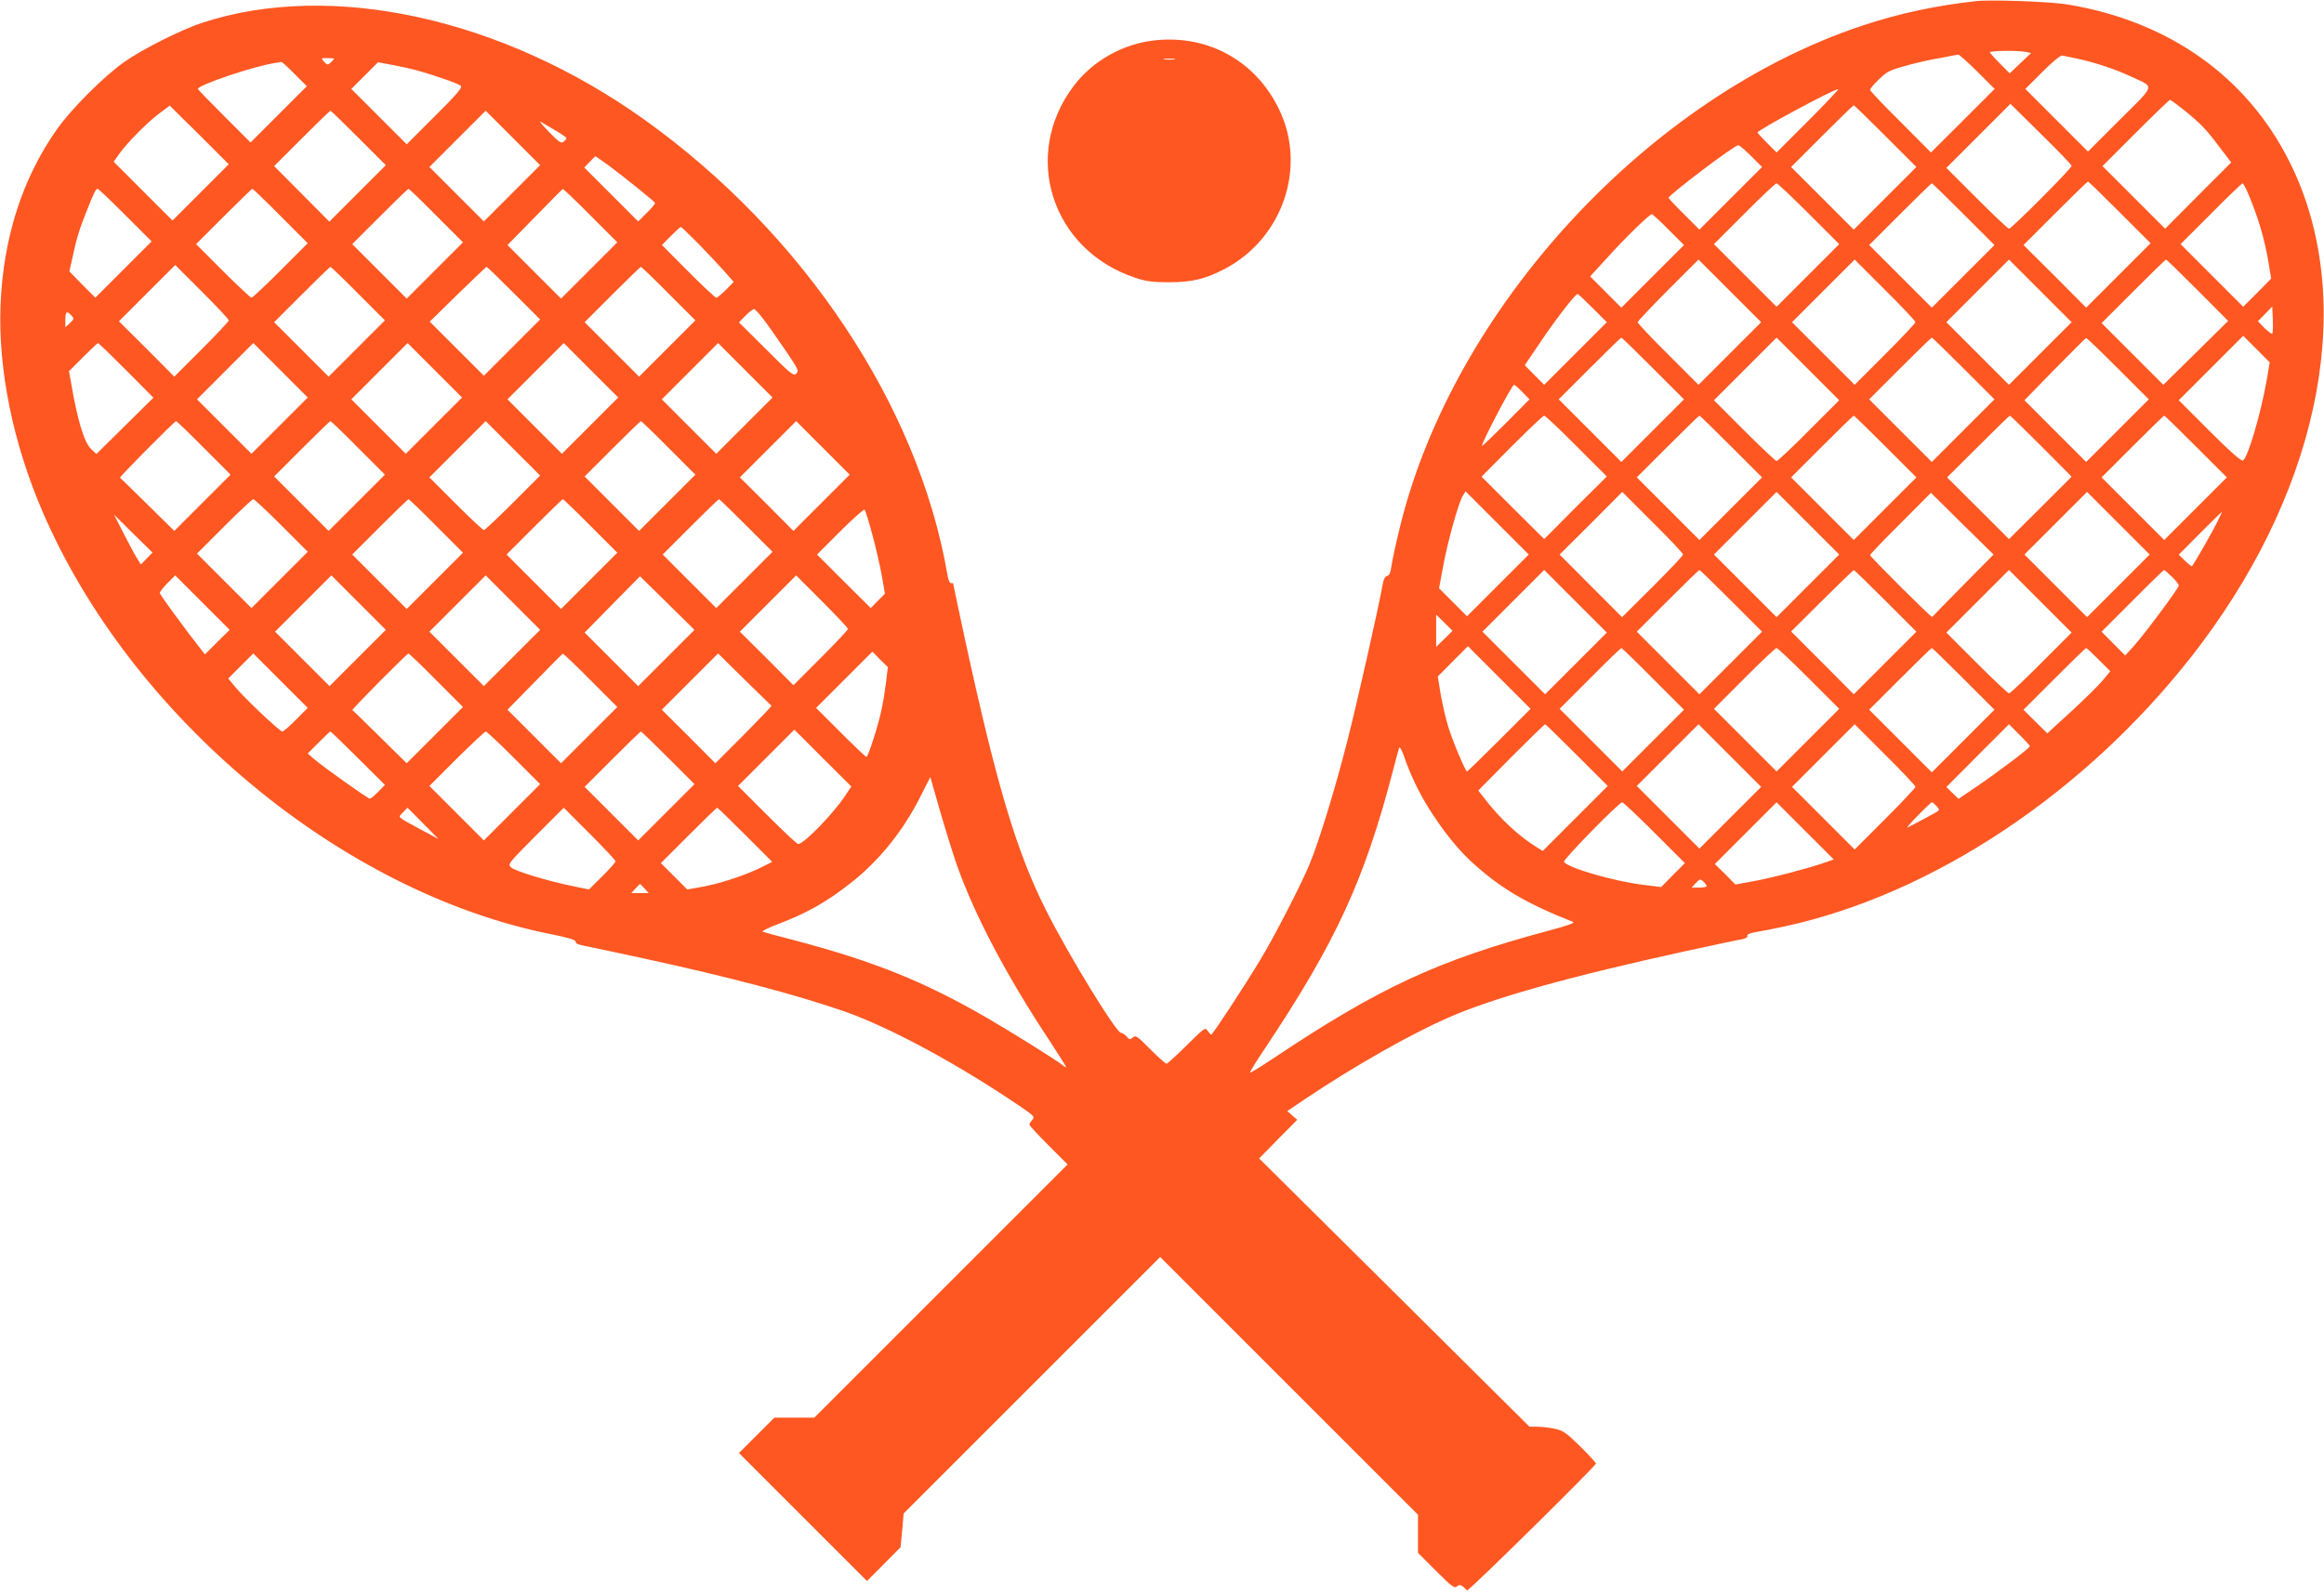 <?xml version="1.0" standalone="no"?>
<!DOCTYPE svg PUBLIC "-//W3C//DTD SVG 20010904//EN"
 "http://www.w3.org/TR/2001/REC-SVG-20010904/DTD/svg10.dtd">
<svg version="1.0" xmlns="http://www.w3.org/2000/svg"
 width="1280pt" height="877pt" viewBox="0 0 1280 877"
 preserveAspectRatio="xMidYMid meet">
<g transform="translate(0,877) scale(0.1,-0.1)"
fill="#ff5722" stroke="none">
<path d="M10885 8764 c-219 -24 -427 -68 -627 -135 -1178 -391 -2251 -1555
-2547 -2760 -22 -90 -43 -187 -47 -216 -5 -37 -11 -53 -24 -56 -12 -3 -20 -19
-25 -48 -18 -107 -139 -645 -194 -860 -67 -263 -155 -551 -208 -679 -45 -110
-192 -396 -273 -530 -90 -149 -261 -410 -269 -410 -3 0 -12 10 -20 21 -12 21
-16 18 -115 -80 -56 -55 -106 -101 -111 -101 -6 0 -46 36 -90 80 -71 72 -81
78 -95 65 -15 -14 -19 -13 -35 5 -10 11 -24 20 -31 20 -26 0 -289 429 -413
676 -162 321 -272 689 -447 1496 -35 163 -64 299 -64 302 0 3 -5 5 -12 3 -7
-1 -15 18 -20 48 -160 930 -791 1878 -1669 2506 -784 560 -1723 766 -2434 534
-118 -39 -327 -144 -430 -216 -115 -81 -292 -259 -372 -372 -190 -270 -295
-596 -310 -967 -14 -356 68 -759 231 -1138 490 -1137 1650 -2100 2803 -2329
86 -17 133 -31 133 -39 0 -13 13 -18 65 -28 17 -3 156 -33 310 -66 469 -102
836 -199 1100 -290 251 -87 630 -291 978 -528 73 -50 77 -55 63 -71 -9 -10
-16 -22 -16 -27 0 -5 47 -56 105 -114 l105 -105 -697 -697 -698 -698 -110 0
-110 0 -98 -98 -97 -97 353 -353 352 -352 93 93 92 93 9 93 8 93 707 707 706
706 710 -710 710 -710 0 -105 0 -105 99 -99 c86 -86 102 -98 115 -86 13 10 19
10 34 -1 9 -8 19 -17 22 -21 6 -8 710 686 710 699 0 5 -39 47 -87 95 -79 77
-94 87 -141 97 -29 6 -72 11 -95 11 l-43 0 -744 739 -745 739 105 107 105 106
-28 24 -27 24 102 69 c271 181 570 351 783 445 247 109 669 227 1305 366 151
33 292 63 312 66 23 5 35 11 32 20 -4 8 18 16 73 25 43 7 139 27 213 45 814
201 1640 775 2212 1536 671 894 859 1912 490 2654 -234 471 -664 777 -1222
870 -92 16 -422 28 -505 19z m272 -280 l30 -6 -59 -56 -59 -56 -54 54 c-30 30
-55 58 -55 62 0 9 154 11 197 2z m-266 -109 l95 -95 -175 -175 -176 -175 -167
168 c-93 92 -168 171 -168 177 0 6 21 32 48 57 40 40 60 51 132 71 47 14 123
32 170 41 47 8 94 17 105 20 11 2 25 4 31 5 5 0 53 -42 105 -94z m554 71 c96
-21 205 -57 295 -99 129 -60 135 -38 -65 -237 l-175 -175 -172 172 -173 173
94 94 c57 57 100 92 110 90 9 -2 48 -10 86 -18z m-9605 1 c0 -2 -8 -11 -18
-21 -18 -15 -20 -15 -37 4 -18 20 -18 20 18 20 21 0 37 -2 37 -3z m-217 -85
l67 -67 -155 -155 -155 -155 -145 145 c-80 80 -145 147 -145 150 0 22 314 127
425 143 17 2 32 5 35 6 3 0 36 -29 73 -67z m667 22 c112 -31 239 -76 249 -88
8 -9 -29 -52 -144 -166 l-155 -155 -152 152 -153 153 74 74 73 73 76 -14 c43
-8 102 -21 132 -29z m7670 -279 l-175 -175 -52 52 c-29 29 -53 55 -53 58 0 13
417 238 445 239 5 1 -69 -78 -165 -174z m2072 56 c89 -72 119 -103 196 -206
l61 -80 -182 -182 -182 -183 -172 172 -173 173 182 182 c101 101 186 183 190
183 4 0 40 -27 80 -59z m-622 -305 c0 -14 -331 -346 -345 -346 -5 0 -85 75
-177 167 l-168 168 176 176 177 177 168 -166 c93 -91 169 -170 169 -176z
m-10305 -146 l-155 -155 -162 162 -162 162 29 41 c40 58 160 180 225 227 l55
41 163 -161 162 -162 -155 -155z m9280 310 l170 -170 -173 -173 -172 -172
-172 172 -173 173 170 170 c93 93 172 170 175 170 3 0 82 -77 175 -170z
m-8410 -10 l150 -150 -155 -155 -156 -156 -152 153 -152 153 153 153 c83 83
154 152 157 152 3 0 73 -68 155 -150z m845 -305 l-155 -155 -150 150 -150 150
155 155 155 155 150 -150 150 -150 -155 -155z m243 344 c31 -18 57 -37 57 -40
0 -4 -7 -12 -16 -20 -13 -11 -25 -3 -82 56 -37 38 -56 62 -42 53 14 -8 51 -30
83 -49z m6582 -139 l60 -60 -173 -173 -172 -172 -85 85 c-47 46 -85 87 -85 90
2 17 362 290 384 290 6 0 38 -27 71 -60z m-6292 -52 c92 -69 251 -197 255
-206 1 -4 -19 -29 -46 -55 l-47 -47 -149 149 -148 148 29 30 c15 17 30 31 32
32 2 0 35 -23 74 -51z m8322 -258 l170 -170 -178 -178 -177 -177 -172 173
-173 172 175 175 c96 96 177 175 180 175 3 0 82 -77 175 -170z m-1713 -7 l168
-168 -172 -172 -173 -173 -172 172 -173 173 167 167 c92 93 172 168 178 168 5
0 85 -75 177 -167z m853 -3 l170 -170 -173 -173 -172 -172 -172 172 -173 173
170 170 c93 93 172 170 175 170 3 0 82 -77 175 -170z m1564 121 c57 -133 94
-257 116 -391 l14 -85 -77 -78 -77 -77 -172 172 -173 173 167 167 c92 93 171
168 174 168 4 0 16 -22 28 -49z m-11689 -126 l145 -145 -155 -155 -155 -155
-72 72 -71 73 18 80 c21 100 39 158 80 259 37 94 48 116 58 116 4 0 72 -65
152 -145z m855 -5 l150 -150 -150 -150 c-82 -82 -154 -150 -160 -150 -5 0 -76
66 -157 147 l-148 148 152 152 c84 84 155 153 158 153 3 0 73 -67 155 -150z
m858 2 l147 -147 -155 -155 -155 -155 -150 150 -150 150 152 152 c84 84 155
153 158 153 3 0 72 -66 153 -148z m850 0 l147 -147 -155 -155 -155 -155 -147
147 -148 148 150 153 c83 85 152 155 155 156 3 0 72 -65 153 -147z m5937 -77
l85 -85 -173 -173 -172 -172 -86 86 -86 86 95 104 c97 108 232 239 245 239 4
0 46 -38 92 -85z m-5344 -77 c50 -51 114 -120 143 -152 l52 -59 -42 -43 c-24
-24 -48 -44 -54 -44 -6 0 -75 65 -155 145 l-144 145 49 50 c27 27 52 50 55 50
3 0 46 -42 96 -92z m5682 -605 l-173 -173 -167 167 c-93 92 -168 172 -168 178
0 5 75 85 167 177 l168 168 172 -172 173 -173 -172 -172z m1022 172 c0 -5 -75
-85 -167 -177 l-168 -168 -172 172 -173 173 172 172 173 173 167 -167 c93 -92
168 -172 168 -178z m688 -172 l-173 -173 -172 172 -173 173 172 172 173 173
172 -172 173 -173 -172 -172z m866 348 l168 -169 -178 -176 -179 -176 -170
170 -170 170 175 175 c96 96 177 175 180 175 3 0 81 -76 174 -169z m-10844
-166 c0 -6 -68 -78 -150 -160 l-150 -150 -152 153 -153 152 155 155 155 155
147 -147 c82 -81 148 -152 148 -158z m713 147 l147 -147 -155 -155 -155 -155
-150 150 -150 150 152 152 c84 84 155 153 158 153 3 0 72 -66 153 -148z m857
3 l145 -145 -155 -155 -155 -155 -149 149 -149 149 154 151 c85 83 156 150
159 151 3 0 70 -65 150 -145z m853 -3 l147 -147 -155 -155 -155 -155 -150 150
-150 150 152 152 c84 84 155 153 158 153 3 0 72 -66 153 -148z m5090 -80 l77
-77 -173 -173 -172 -172 -54 54 -53 54 63 93 c101 152 214 299 228 299 4 0 41
-35 84 -78z m3742 -140 c-3 -3 -22 11 -43 31 l-36 37 39 40 40 41 3 -72 c2
-39 0 -74 -3 -77z m-8312 82 c21 -27 74 -102 119 -168 74 -109 79 -119 64
-134 -15 -15 -28 -5 -166 133 l-150 149 37 38 c21 21 42 37 48 35 5 -2 27 -26
48 -53z m-3810 18 c16 -17 15 -20 -8 -42 l-25 -23 0 41 c0 46 8 52 33 24z
m12092 -353 c-33 -189 -106 -436 -132 -446 -10 -4 -71 50 -184 163 l-169 169
177 177 178 178 73 -73 73 -73 -16 -95z m-3380 61 l170 -170 -173 -173 -172
-172 -172 172 -173 173 170 170 c93 93 172 170 175 170 3 0 82 -77 175 -170z
m858 -342 c-92 -93 -172 -168 -178 -168 -5 0 -85 75 -177 167 l-168 168 172
172 173 173 172 -172 173 -173 -167 -167z m852 342 l170 -170 -173 -173 -172
-172 -172 172 -173 173 170 170 c93 93 172 170 175 170 3 0 82 -77 175 -170z
m850 0 l170 -170 -173 -173 -172 -172 -170 170 -170 170 167 171 c93 94 170
172 173 172 3 1 82 -75 175 -168z m-10970 -10 l150 -151 -157 -155 -157 -155
-30 28 c-38 37 -76 163 -111 373 l-10 55 77 77 c43 43 80 78 83 78 3 0 73 -68
155 -150z m845 -305 l-155 -155 -150 150 -150 150 155 155 155 155 150 -150
150 -150 -155 -155z m850 0 l-155 -155 -150 150 -150 150 155 155 155 155 150
-150 150 -150 -155 -155z m860 0 l-155 -155 -150 150 -150 150 155 155 155
155 150 -150 150 -150 -155 -155z m850 0 l-155 -155 -150 150 -150 150 155
155 155 155 150 -150 150 -150 -155 -155z m4285 185 l39 -40 -129 -130 c-71
-71 -130 -128 -132 -126 -8 7 164 336 176 336 4 0 25 -18 46 -40z m298 -298
l167 -167 -173 -172 -172 -173 -173 172 -172 172 167 168 c92 92 172 168 178
168 6 0 86 -75 178 -168z m852 -2 l170 -170 -173 -173 -172 -172 -172 172
-173 173 170 170 c93 93 172 170 175 170 3 0 82 -77 175 -170z m850 0 l170
-170 -173 -173 -172 -172 -172 172 -173 173 170 170 c93 93 172 170 175 170 3
0 82 -77 175 -170z m858 2 l167 -168 -172 -172 -173 -172 -170 170 -171 170
171 170 c93 93 172 170 175 170 3 0 81 -76 173 -168z m852 -2 l170 -170 -173
-173 -172 -172 -172 172 -173 173 170 170 c93 93 172 170 175 170 3 0 82 -77
175 -170z m-10972 -8 l147 -147 -155 -155 -155 -155 -147 145 c-81 80 -149
146 -152 148 -6 3 301 312 309 312 3 0 72 -66 153 -148z m850 0 l147 -147
-155 -155 -155 -155 -150 150 -150 150 152 152 c84 84 155 153 158 153 3 0 72
-66 153 -148z m852 -302 c-82 -82 -154 -150 -160 -150 -6 0 -75 65 -155 145
l-145 145 155 155 155 155 150 -150 150 -150 -150 -150z m858 302 l147 -147
-155 -155 -155 -155 -150 150 -150 150 152 152 c84 84 155 153 158 153 3 0 72
-66 153 -148z m842 -302 l-155 -155 -147 148 -148 147 155 155 155 155 147
-147 148 -148 -155 -155z m3725 -455 l-170 -170 -77 77 -77 77 22 119 c25 137
86 356 109 391 l15 24 174 -174 174 -174 -170 -170z m1020 170 c0 -6 -76 -86
-168 -178 l-168 -167 -172 172 -172 173 173 172 172 173 167 -167 c93 -92 168
-172 168 -178z m688 -172 l-173 -173 -172 172 -173 173 172 172 173 173 172
-172 173 -173 -172 -172z m854 2 c-92 -93 -168 -171 -170 -174 -3 -6 -342 331
-342 341 0 4 75 83 168 175 l167 168 172 -170 173 -170 -168 -170z m856 -2
l-173 -173 -172 172 -173 173 172 172 173 173 172 -172 173 -173 -172 -172z
m-10118 332 l145 -145 -155 -155 -155 -155 -150 150 -150 150 150 150 c82 82
154 150 160 150 6 0 75 -65 155 -145z m853 -3 l147 -147 -155 -155 -155 -155
-150 150 -150 150 152 152 c84 84 155 153 158 153 3 0 72 -66 153 -148z m850
0 l147 -147 -155 -155 -155 -155 -150 150 -150 150 152 152 c84 84 155 153
158 153 3 0 72 -66 153 -148z m857 3 l145 -145 -155 -155 -155 -155 -147 147
-148 148 152 152 c84 84 155 153 158 153 3 0 70 -65 150 -145z m693 -45 c19
-69 43 -171 53 -228 l18 -103 -39 -39 -39 -40 -148 147 -148 148 127 127 c70
70 131 124 135 120 4 -4 23 -63 41 -132z m7406 58 c-26 -52 -123 -222 -136
-237 -2 -3 -19 11 -38 29 l-35 34 117 118 c65 65 119 118 120 118 2 0 -11 -28
-28 -62z m-11401 -195 l-32 -33 -23 37 c-13 21 -46 83 -74 138 l-51 100 106
-105 106 -104 -32 -33z m7872 -578 l-170 -170 -172 172 -173 173 170 170 170
170 172 -172 173 -173 -170 -170z m855 345 l170 -170 -173 -173 -172 -172
-172 172 -173 173 170 170 c93 93 172 170 175 170 3 0 82 -77 175 -170z m850
0 l170 -170 -173 -173 -172 -172 -172 173 -173 173 170 169 c94 93 172 169
175 169 3 1 82 -76 175 -169z m858 -342 c-92 -93 -172 -168 -178 -168 -5 0
-85 75 -177 167 l-168 168 172 172 173 173 172 -172 173 -173 -167 -167z m719
475 c21 -20 38 -42 38 -49 0 -15 -191 -271 -251 -337 l-44 -48 -65 65 -65 66
170 170 c93 94 172 170 174 170 3 0 22 -17 43 -37z m-10765 -360 l-68 -68 -20
25 c-74 93 -229 304 -229 313 0 6 19 31 42 54 l43 43 150 -150 150 -150 -68
-67z m773 -88 l-155 -155 -150 150 -150 150 155 155 155 155 150 -150 150
-150 -155 -155z m850 0 l-155 -155 -150 150 -150 150 155 155 155 155 150
-150 150 -150 -155 -155z m850 0 l-155 -155 -148 148 -147 147 152 155 153
155 150 -147 150 -148 -155 -155z m1000 160 c0 -6 -68 -78 -150 -160 l-150
-150 -147 148 -148 147 155 155 155 155 142 -142 c79 -79 143 -147 143 -153z
m3330 -10 c0 0 -20 -21 -45 -45 l-45 -44 0 89 0 89 45 -44 c25 -24 45 -45 45
-45z m258 -602 c-95 -95 -175 -173 -178 -173 -9 1 -78 164 -103 245 -14 44
-32 125 -42 179 l-16 99 83 84 83 83 172 -172 173 -173 -172 -172z m847 337
l170 -170 -170 -170 -170 -170 -172 172 -173 173 167 167 c92 93 170 168 173
168 3 0 82 -76 175 -170z m857 3 l168 -168 -172 -172 -173 -173 -172 172 -173
173 167 167 c92 93 172 168 178 168 5 0 85 -75 177 -167z m853 -3 l170 -170
-173 -173 -172 -172 -172 172 -173 173 170 170 c93 93 172 170 175 170 3 0 82
-77 175 -170z m744 106 l64 -64 -44 -53 c-24 -28 -102 -105 -174 -171 l-129
-118 -66 65 -65 65 170 170 c93 93 172 170 175 170 3 0 34 -29 69 -64z m-6679
-126 c-6 -47 -17 -116 -26 -155 -18 -86 -73 -255 -82 -255 -4 0 -68 61 -142
135 l-135 135 155 155 155 155 42 -43 43 -42 -10 -85z m-3250 -205 c-35 -36
-69 -65 -75 -65 -14 0 -211 186 -259 245 l-39 47 69 69 69 69 150 -150 150
-150 -65 -65z m773 217 l147 -147 -155 -155 -155 -155 -147 145 c-81 80 -149
146 -152 148 -6 3 301 312 309 312 3 0 72 -66 153 -148z m850 0 l147 -147
-155 -155 -155 -155 -147 147 -148 148 150 153 c83 85 152 155 155 156 3 0 72
-65 153 -147z m996 -140 c3 -1 -66 -73 -152 -160 l-157 -157 -147 148 -148
147 155 155 155 155 145 -143 c79 -78 147 -143 149 -145z m4436 -272 l170
-170 -179 -179 -179 -179 -29 18 c-101 61 -209 162 -294 274 l-32 41 181 183
c100 100 184 182 187 182 3 0 82 -77 175 -170z m845 -345 l-170 -170 -172 172
-173 173 170 170 170 170 172 -172 173 -173 -170 -170z m1020 170 c0 -5 -75
-85 -167 -177 l-168 -168 -172 172 -173 173 172 172 173 173 167 -167 c93 -92
168 -172 168 -178z m630 224 c0 -10 -179 -145 -294 -223 l-99 -67 -34 33 -33
32 172 173 173 173 57 -57 c32 -32 58 -60 58 -64z m-6648 -66 l157 -156 -34
-51 c-68 -102 -228 -266 -259 -266 -6 0 -83 72 -171 160 l-160 160 155 155
c85 85 155 155 155 155 0 0 71 -70 157 -157z m-2560 0 l148 -147 -37 -38 c-20
-21 -41 -38 -46 -38 -11 0 -255 174 -307 218 l-35 31 60 60 c33 34 62 61 65
61 2 0 71 -66 152 -147z m858 2 l145 -145 -155 -155 -155 -155 -150 150 -150
150 150 150 c83 82 155 149 160 150 6 0 75 -65 155 -145z m850 0 l145 -145
-155 -155 -155 -155 -147 147 -148 148 152 152 c84 84 155 153 158 153 3 0 70
-65 150 -145z m4109 -130 c73 -158 205 -342 317 -444 157 -144 301 -229 558
-330 13 -5 -28 -20 -138 -49 -612 -165 -929 -312 -1524 -710 -62 -41 -114 -73
-117 -71 -2 3 32 59 76 124 398 596 554 935 714 1550 14 55 28 107 31 115 4 9
15 -13 29 -52 12 -37 37 -97 54 -133z m-2519 -460 c98 -277 273 -610 513 -972
51 -79 92 -143 89 -143 -3 0 -13 6 -21 13 -27 23 -278 180 -411 257 -346 201
-625 314 -1065 430 -88 23 -167 44 -175 47 -8 2 30 21 85 42 158 60 265 120
400 226 156 122 288 286 382 472 l57 112 52 -182 c29 -100 71 -236 94 -302z
m3842 178 l168 -168 -66 -66 -65 -66 -102 13 c-158 19 -413 93 -433 126 -7 11
303 328 321 328 5 0 85 -75 177 -167z m936 -166 c-96 -33 -292 -84 -392 -102
l-98 -18 -56 57 -57 56 170 170 170 170 157 -157 158 -158 -52 -18z m618 312
c16 -17 16 -22 4 -30 -17 -11 -150 -82 -165 -88 -5 -2 21 29 60 68 38 39 72
71 76 71 3 0 14 -9 25 -21z m-8336 -95 l85 -86 -90 48 c-145 79 -134 68 -106
98 14 14 25 26 25 26 1 0 40 -39 86 -86z m1060 -209 c0 -6 -33 -43 -73 -83
l-73 -72 -79 16 c-138 27 -329 85 -350 105 -19 19 -18 20 135 174 l155 155
142 -142 c79 -79 143 -147 143 -153z m714 146 l149 -149 -51 -26 c-99 -50
-247 -98 -359 -116 l-58 -10 -72 72 -73 73 152 152 c84 84 155 153 158 153 3
0 72 -67 154 -149z m5296 -283 c0 -4 -19 -8 -42 -8 l-41 0 23 25 c22 23 25 24
42 8 10 -9 18 -20 18 -25z m-5850 -13 l23 -25 -48 0 -48 0 23 25 c13 14 24 25
25 25 1 0 12 -11 25 -25z"/>
<path d="M6363 8548 c-176 -18 -344 -112 -449 -251 -290 -383 -122 -906 341
-1058 57 -19 92 -24 185 -24 127 0 203 19 310 76 315 168 448 558 296 874
-127 267 -389 414 -683 383z m105 -105 c-16 -2 -40 -2 -55 0 -16 2 -3 4 27 4
30 0 43 -2 28 -4z"/>
</g>
</svg>
